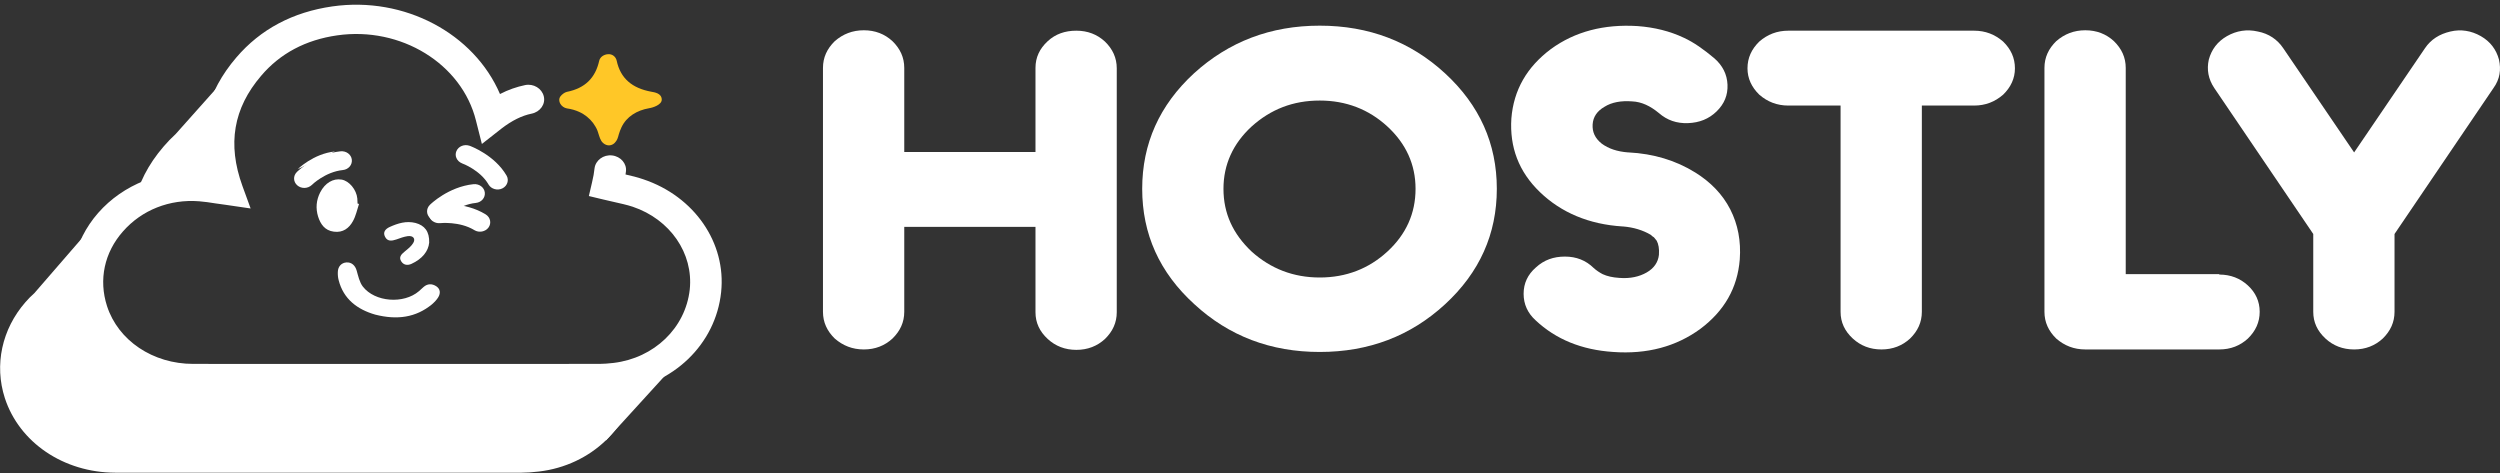 <?xml version="1.0" encoding="UTF-8"?>
<svg xmlns="http://www.w3.org/2000/svg" width="222" height="42" viewBox="0 0 222 42" fill="none">
  <rect x="0" y="0" width="222" height="42" fill="#333333" stroke="none"/>
  <path d="M95.58 2.725C96.588 2.725 97.435 3.059 98.12 3.691C98.806 4.359 99.168 5.139 99.168 6.068V27.725C99.168 28.653 98.806 29.433 98.12 30.102C97.435 30.733 96.588 31.068 95.58 31.068C94.572 31.068 93.725 30.733 93.04 30.102C92.314 29.433 91.951 28.653 91.951 27.725V20.147H80.298V27.688C80.298 28.616 79.935 29.396 79.249 30.065C78.564 30.696 77.717 31.031 76.709 31.031C75.701 31.031 74.854 30.696 74.129 30.065C73.443 29.396 73.08 28.616 73.08 27.688V6.031C73.08 5.102 73.443 4.322 74.129 3.654C74.854 3.022 75.701 2.688 76.709 2.688C77.717 2.688 78.564 3.022 79.249 3.654C79.935 4.322 80.298 5.102 80.298 6.031V13.497H91.951V6.031C91.951 5.102 92.314 4.322 93.04 3.654C93.725 3.022 94.572 2.725 95.58 2.725Z" fill="white"></path>
  <path d="M117.193 2.279C121.547 2.279 125.257 3.691 128.322 6.514C131.386 9.337 132.918 12.755 132.918 16.767C132.918 20.778 131.386 24.196 128.322 27.019C125.257 29.842 121.547 31.254 117.193 31.254C112.838 31.254 109.128 29.842 106.064 27.019C102.959 24.196 101.427 20.778 101.427 16.767C101.427 12.755 102.959 9.337 106.023 6.514C109.128 3.691 112.838 2.279 117.193 2.279ZM117.193 24.642C119.531 24.642 121.547 23.861 123.201 22.338C124.854 20.816 125.701 18.958 125.701 16.767C125.701 14.612 124.854 12.755 123.201 11.232C121.547 9.709 119.531 8.929 117.193 8.929C114.814 8.929 112.838 9.709 111.144 11.232C109.491 12.755 108.644 14.612 108.644 16.767C108.644 18.958 109.491 20.778 111.144 22.338C112.838 23.861 114.854 24.642 117.193 24.642Z" fill="white"></path>
  <path d="M150.539 15.318C151.91 16.172 152.958 17.249 153.644 18.586C154.329 19.924 154.612 21.41 154.491 23.044C154.289 25.57 153.12 27.613 150.983 29.21C148.845 30.77 146.265 31.476 143.241 31.253C140.458 31.068 138.16 30.139 136.346 28.43C135.66 27.799 135.297 27.019 135.297 26.09C135.297 25.161 135.66 24.381 136.386 23.75C137.112 23.081 137.959 22.784 138.967 22.784C139.975 22.784 140.821 23.118 141.507 23.787C141.749 24.01 142.031 24.195 142.313 24.344C142.717 24.53 143.2 24.641 143.805 24.678C144.773 24.753 145.579 24.567 146.225 24.195C146.87 23.824 147.233 23.304 147.313 22.635C147.354 22.078 147.273 21.67 147.112 21.372C147.031 21.261 146.95 21.187 146.87 21.075L146.708 20.964L146.587 20.852C145.902 20.444 145.055 20.184 144.128 20.109C144.087 20.109 144.047 20.109 144.047 20.109H144.007H144.087C141.104 19.924 138.644 18.884 136.749 17.063C134.854 15.243 134.047 13.052 134.209 10.525C134.41 8 135.58 5.957 137.717 4.359C139.854 2.799 142.434 2.13 145.418 2.316C146.91 2.428 148.281 2.762 149.531 3.356C150.418 3.765 151.305 4.396 152.233 5.176C152.958 5.808 153.362 6.588 153.402 7.517C153.442 8.445 153.12 9.225 152.434 9.894C151.749 10.563 150.902 10.897 149.894 10.934C148.886 10.971 148.039 10.674 147.313 10.043C146.547 9.411 145.781 9.04 144.934 9.003C143.967 8.928 143.12 9.077 142.475 9.485C141.829 9.857 141.467 10.377 141.426 11.046C141.386 11.714 141.628 12.271 142.233 12.754C142.838 13.2 143.604 13.46 144.571 13.534C144.612 13.534 144.652 13.534 144.652 13.534H144.692H144.612C146.829 13.646 148.805 14.24 150.539 15.318Z" fill="white"></path>
  <path d="M175.297 2.725C176.306 2.725 177.152 3.059 177.878 3.691C178.564 4.359 178.926 5.139 178.926 6.068C178.926 6.96 178.564 7.74 177.878 8.408C177.152 9.04 176.306 9.374 175.297 9.374H170.66V27.687C170.66 28.616 170.298 29.396 169.612 30.065C168.927 30.696 168.08 31.031 167.072 31.031C166.064 31.031 165.217 30.696 164.531 30.065C163.806 29.396 163.443 28.616 163.443 27.687V9.374H158.806C157.798 9.374 156.951 9.04 156.225 8.408C155.54 7.74 155.177 6.96 155.177 6.068C155.177 5.139 155.54 4.359 156.225 3.691C156.951 3.059 157.798 2.725 158.806 2.725H175.297Z" fill="white"></path>
  <path d="M197.071 24.381C198.079 24.381 198.926 24.716 199.611 25.347C200.297 25.979 200.66 26.759 200.66 27.688C200.66 28.616 200.297 29.396 199.611 30.065C198.926 30.696 198.079 31.031 197.071 31.031H185.176C184.168 31.031 183.321 30.696 182.595 30.065C181.91 29.396 181.547 28.616 181.547 27.688V6.031C181.547 5.102 181.91 4.322 182.595 3.654C183.321 3.022 184.168 2.688 185.176 2.688C186.184 2.688 187.031 3.022 187.716 3.654C188.402 4.322 188.765 5.102 188.765 6.031V24.344H197.071V24.381Z" fill="white"></path>
  <path d="M220.296 3.208C221.142 3.691 221.666 4.397 221.908 5.288C222.11 6.18 221.989 7.034 221.425 7.814L212.634 20.778V27.688C212.634 28.616 212.271 29.396 211.586 30.065C210.9 30.697 210.054 31.031 209.046 31.031C208.038 31.031 207.191 30.697 206.505 30.065C205.78 29.396 205.417 28.616 205.417 27.688V20.778L196.626 7.814C196.102 7.034 195.941 6.18 196.143 5.288C196.385 4.397 196.909 3.691 197.755 3.208C198.602 2.725 199.53 2.576 200.497 2.799C201.465 2.985 202.231 3.505 202.755 4.285L209.046 13.535L215.336 4.285C215.86 3.505 216.626 3.022 217.594 2.799C218.521 2.576 219.449 2.725 220.296 3.208Z" fill="white"></path>
  <g clip-path="url(#clip0_133_337)">
    <path d="M17.243 17.097C18.01 17.149 18.777 17.304 19.656 17.425C18.627 14.596 18.59 11.922 19.637 9.437C19.357 9.541 19.057 9.661 18.796 9.782L21.171 6.711L21.919 4.813L15.598 11.904C15.223 12.249 14.868 12.612 14.531 13.008C13.148 14.613 12.269 16.338 11.895 18.167C13.428 17.373 15.261 16.942 17.243 17.097Z" fill="white"></path>
    <path d="M54.106 34.022C53.638 34.074 53.152 34.126 52.684 34.126C40.659 34.126 28.615 34.143 16.589 34.126C12.381 34.126 8.772 31.659 7.593 28.053C6.714 25.327 7.369 22.601 9.015 20.565V19.15L3.049 26.034C2.768 26.276 2.506 26.552 2.263 26.828C0.169 29.226 -0.523 32.4 0.43 35.351C1.721 39.301 5.648 41.958 10.23 41.976C15.523 41.976 20.853 41.976 26.183 41.976C32.486 41.976 38.77 41.976 44.941 41.976H46.325C46.774 41.976 47.261 41.941 47.859 41.872C52.516 41.32 56.107 37.87 56.574 33.487C56.574 33.453 56.574 33.436 56.574 33.401C55.789 33.694 54.966 33.919 54.106 34.022Z" fill="white"></path>
    <path d="M53.806 39.112L61.118 31.089L59.323 31.383L53.9 35.178L52.777 37.766L53.806 39.112Z" fill="white"></path>
    <path d="M33.084 34.885C27.773 34.885 22.424 34.885 17.131 34.885C12.306 34.885 8.154 32.073 6.789 27.898C5.779 24.792 6.509 21.428 8.716 18.909C10.941 16.373 14.364 15.027 17.898 15.286C18.029 15.303 18.16 15.303 18.291 15.32C17.487 11.576 18.384 8.143 20.984 5.107C23.135 2.588 26.015 1.07 29.512 0.569C35.927 -0.345 42.099 2.985 44.399 8.35C45.129 7.971 45.877 7.712 46.625 7.557C47.373 7.401 48.121 7.85 48.289 8.557C48.458 9.247 47.971 9.938 47.205 10.093C46.344 10.265 45.447 10.714 44.549 11.404L42.791 12.784L42.267 10.714C41.014 5.659 35.59 2.329 29.942 3.14C27.156 3.537 24.874 4.744 23.191 6.729C20.722 9.61 20.18 12.802 21.526 16.511L22.256 18.512L20.012 18.184C19.712 18.15 19.432 18.098 19.151 18.064C18.609 17.977 18.141 17.908 17.692 17.874C15.056 17.667 12.587 18.65 10.922 20.548C9.258 22.428 8.753 24.844 9.501 27.173C10.492 30.244 13.578 32.314 17.15 32.314C28.727 32.331 40.49 32.314 51.861 32.314H53.245C53.601 32.314 53.993 32.28 54.48 32.228C58.089 31.797 60.876 29.122 61.25 25.706C61.586 22.497 59.511 19.478 56.181 18.357C55.658 18.184 55.078 18.064 54.48 17.925C54.18 17.857 53.881 17.788 53.582 17.718L52.291 17.408L52.572 16.2C52.684 15.734 52.759 15.32 52.796 14.941C52.89 14.233 53.582 13.716 54.349 13.802C55.115 13.888 55.676 14.527 55.583 15.234C55.564 15.32 55.564 15.407 55.546 15.493C56.069 15.614 56.593 15.734 57.135 15.924C61.661 17.442 64.504 21.566 64.036 25.948C63.55 30.572 59.772 34.212 54.835 34.781C54.218 34.85 53.713 34.885 53.227 34.885H51.843C45.69 34.885 39.387 34.885 33.084 34.885Z" fill="white"></path>
    <path d="M58.763 8.851C58.763 9.299 57.996 9.558 57.64 9.61C56.556 9.799 55.639 10.351 55.19 11.3C55.097 11.507 55.003 11.732 54.947 11.939C54.873 12.215 54.816 12.456 54.592 12.681C54.48 12.801 54.311 12.888 54.143 12.905C53.844 12.939 53.545 12.75 53.395 12.508C53.227 12.232 53.171 11.904 53.058 11.611C52.965 11.369 52.815 11.128 52.666 10.921C52.348 10.507 51.936 10.162 51.431 9.937C51.095 9.782 50.721 9.679 50.347 9.627C49.842 9.541 49.468 8.971 49.767 8.557C49.898 8.385 50.122 8.212 50.328 8.16C51.974 7.833 52.871 6.901 53.208 5.4C53.283 5.055 53.638 4.831 53.993 4.813C54.368 4.779 54.685 5.038 54.76 5.383C55.097 6.97 56.144 7.833 57.827 8.143C58.089 8.195 58.763 8.264 58.763 8.851Z" fill="#FFC727"></path>
    <path d="M26.433 15.025C26.433 15.025 27.822 13.645 29.746 13.448L26.433 15.025Z" fill="white"></path>
    <path d="M27.021 16.688C26.796 16.688 26.572 16.609 26.401 16.461C26.037 16.146 26.016 15.623 26.358 15.278C26.422 15.21 28.004 13.672 30.237 13.436C30.74 13.386 31.189 13.711 31.242 14.175C31.296 14.638 30.943 15.052 30.441 15.101C28.891 15.259 27.704 16.402 27.694 16.422C27.502 16.599 27.266 16.688 27.021 16.688Z" fill="white"></path>
    <path d="M40.529 14.03C40.444 13.843 40.444 13.616 40.529 13.419C40.711 12.986 41.234 12.779 41.705 12.946C41.79 12.976 43.928 13.764 44.986 15.597C45.221 16.001 45.05 16.514 44.611 16.73C44.173 16.947 43.618 16.79 43.383 16.386C42.656 15.114 41.063 14.513 41.042 14.513C40.796 14.415 40.614 14.237 40.529 14.03Z" fill="white"></path>
    <path d="M38.829 18.77C38.829 18.77 40.218 17.39 42.142 17.193L38.829 18.77Z" fill="white"></path>
    <path d="M38.829 19.607C38.605 19.607 38.38 19.529 38.209 19.381C37.846 19.065 37.825 18.543 38.166 18.198C38.231 18.129 39.812 16.592 42.046 16.355C42.548 16.306 42.997 16.631 43.051 17.094C43.104 17.558 42.751 17.971 42.249 18.021C40.699 18.178 39.513 19.322 39.502 19.341C39.31 19.519 39.075 19.607 38.829 19.607Z" fill="white"></path>
    <path d="M38.99 18.986C38.99 18.986 41.021 18.75 42.624 19.735L38.99 18.986Z" fill="white"></path>
    <path d="M38.402 19.627C38.231 19.499 38.114 19.302 38.082 19.085C38.018 18.632 38.37 18.208 38.873 18.149C38.969 18.139 41.256 17.883 43.126 19.036C43.543 19.292 43.66 19.814 43.383 20.199C43.105 20.583 42.538 20.691 42.121 20.435C40.818 19.637 39.108 19.814 39.097 19.814C38.84 19.844 38.595 19.765 38.402 19.627Z" fill="white"></path>
    <path d="M33.327 27.94C31.737 27.486 30.5 26.559 30.073 24.882C30.009 24.645 29.988 24.399 29.999 24.152C30.009 23.669 30.319 23.333 30.767 23.303C31.215 23.274 31.545 23.57 31.673 24.034C31.812 24.517 31.919 25.05 32.217 25.444C33.294 26.835 35.854 27.013 37.198 25.859C37.337 25.74 37.476 25.602 37.614 25.484C37.966 25.178 38.361 25.178 38.734 25.415C39.108 25.661 39.129 26.036 38.926 26.381C38.788 26.618 38.574 26.835 38.361 27.023C36.932 28.197 35.268 28.433 33.327 27.94Z" fill="white"></path>
    <path d="M38.111 21.551C38.037 22.319 37.485 22.997 36.54 23.43C36.168 23.598 35.828 23.529 35.627 23.204C35.404 22.85 35.616 22.594 35.913 22.358C36.2 22.122 36.508 21.886 36.688 21.59C36.933 21.197 36.688 20.902 36.2 20.971C35.86 21.02 35.521 21.148 35.191 21.266C34.788 21.403 34.406 21.453 34.194 21.029C33.981 20.626 34.215 20.331 34.608 20.154C35.33 19.829 36.073 19.593 36.901 19.799C37.708 20.016 38.143 20.557 38.111 21.551Z" fill="white"></path>
    <path d="M31.878 18.116C31.709 18.623 31.604 19.17 31.341 19.637C31.005 20.254 30.458 20.682 29.648 20.572C28.838 20.473 28.46 19.896 28.25 19.24C28.018 18.504 28.081 17.768 28.439 17.072C28.86 16.256 29.575 15.818 30.332 15.948C31.005 16.057 31.657 16.843 31.73 17.628C31.741 17.778 31.751 17.927 31.751 18.076C31.804 18.086 31.846 18.096 31.878 18.116Z" fill="white"></path>
  </g>
  <defs>
    <clipPath id="clip0_133_337">
      <rect width="176.211" height="41.544" fill="white" transform="translate(0 0.414)"></rect>
    </clipPath>
  </defs>
</svg>
